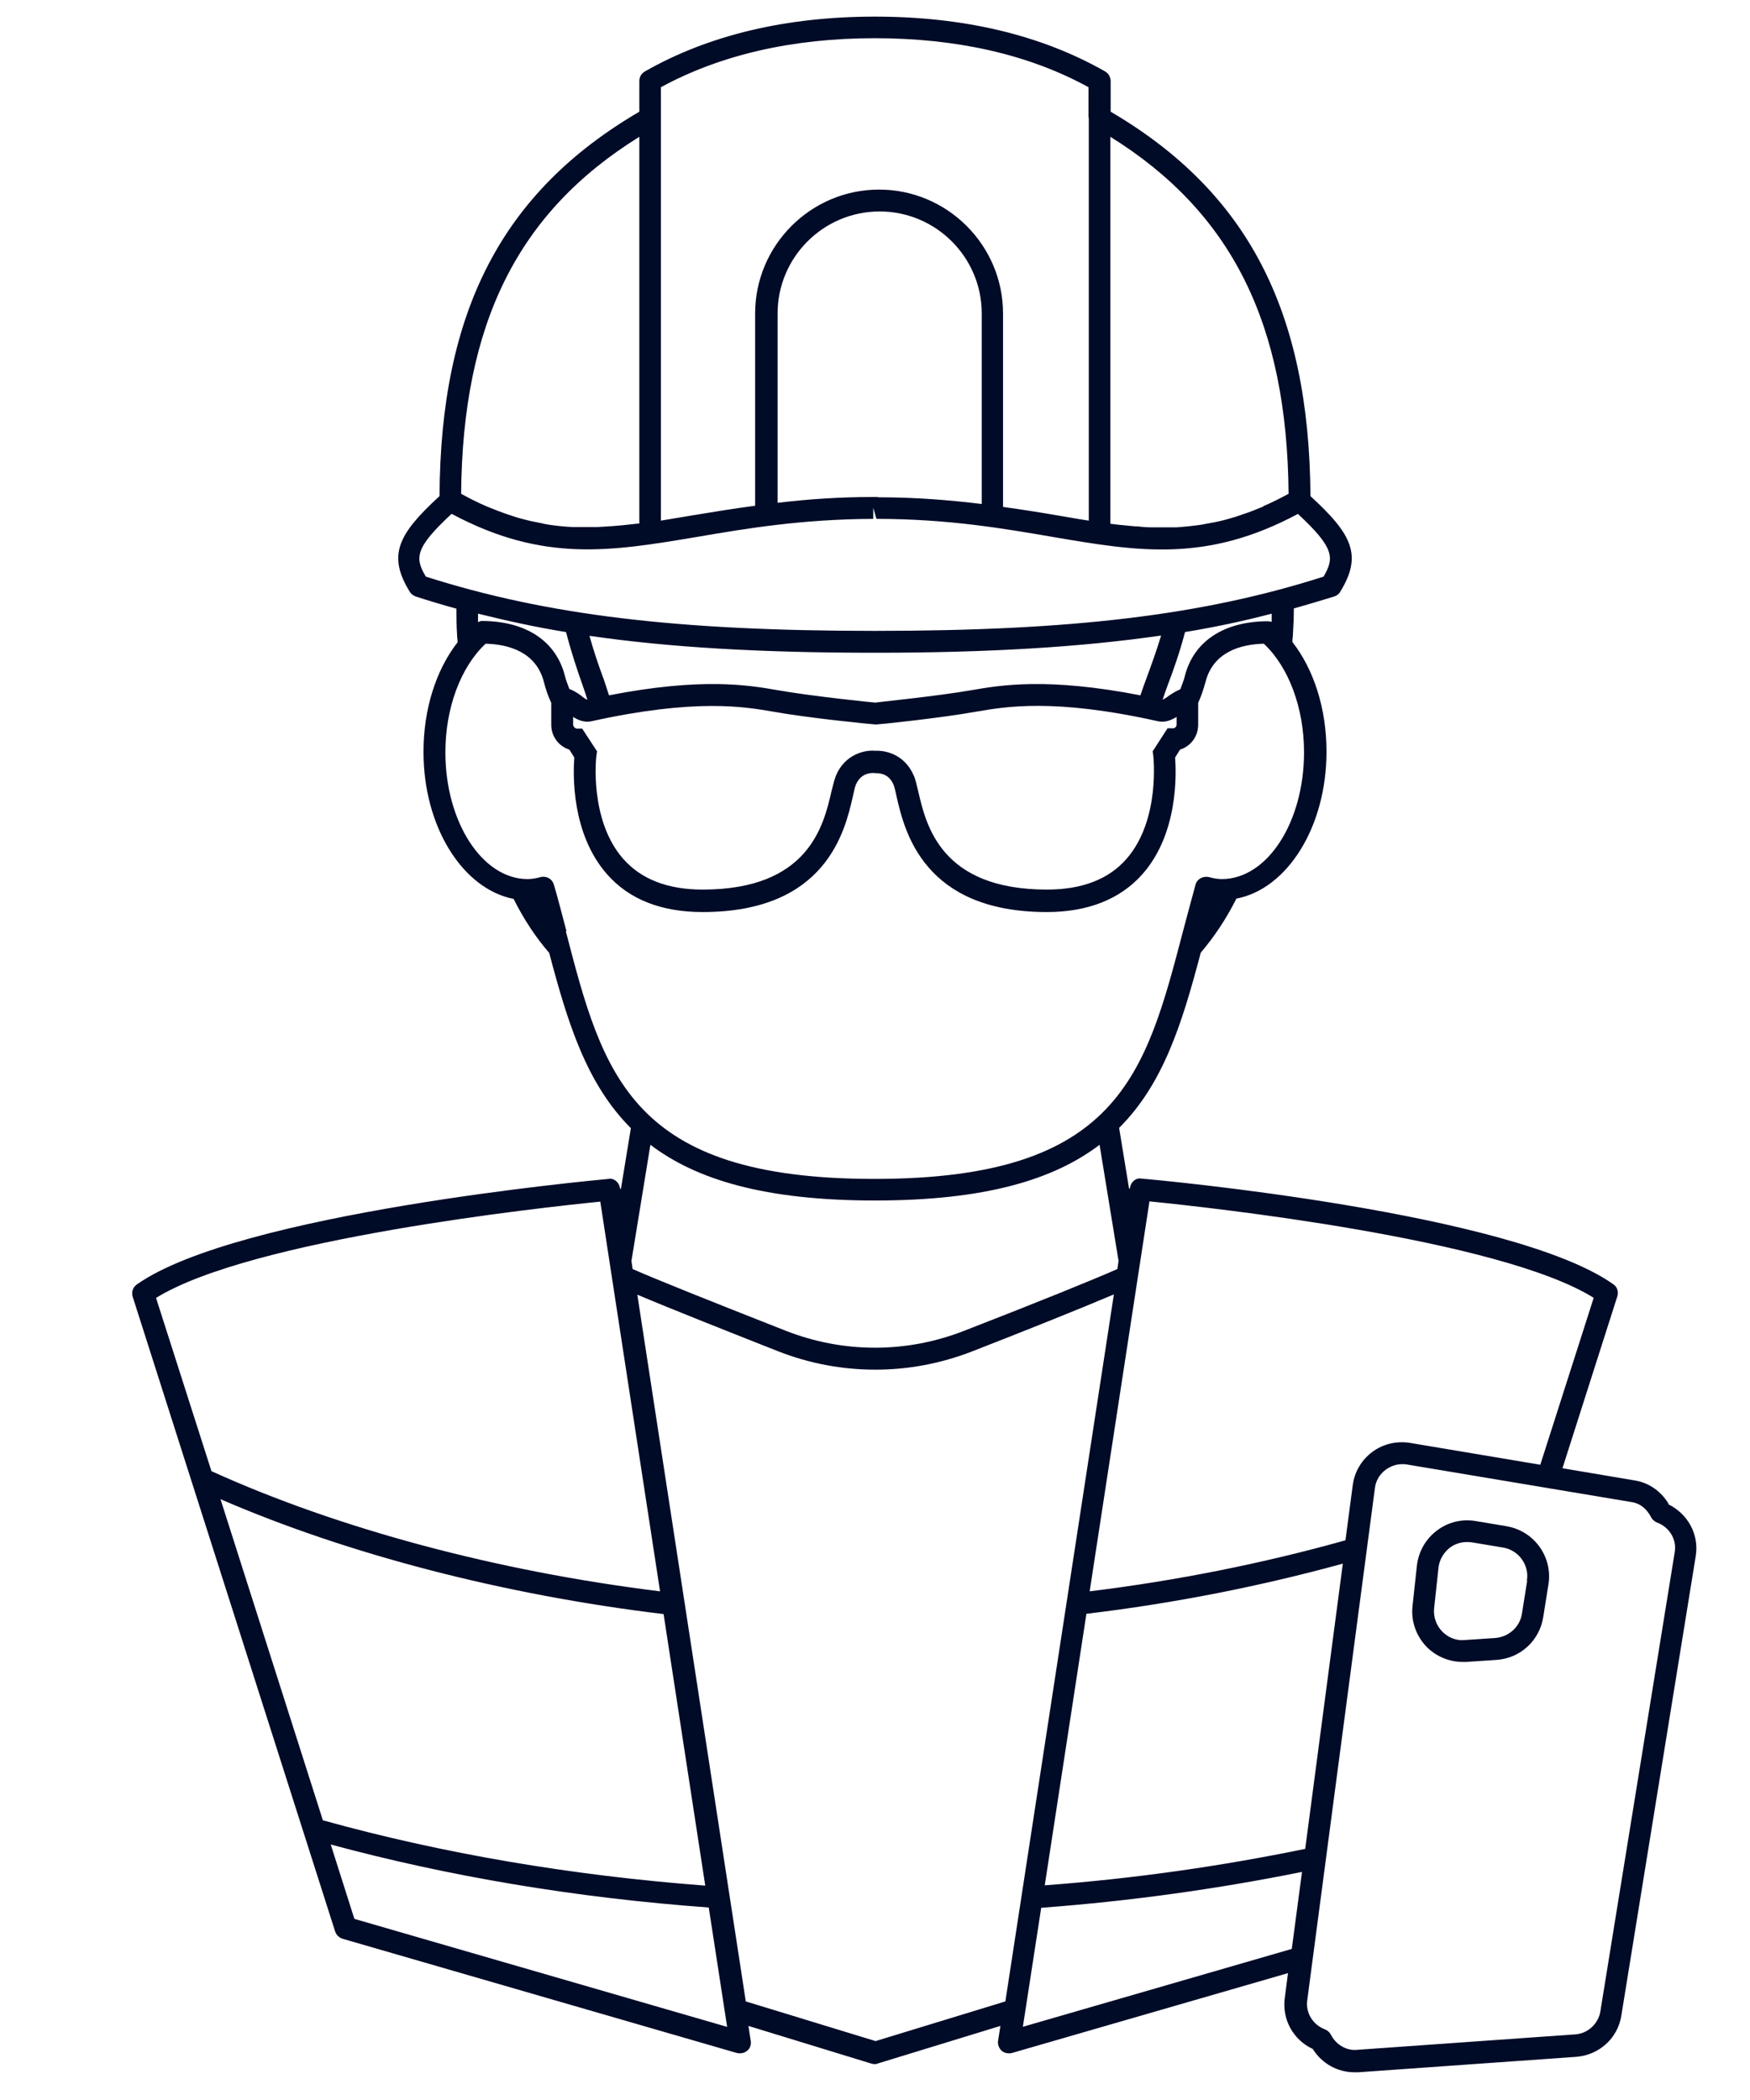 <?xml version="1.0" encoding="UTF-8"?>
<svg id="Layer_6" data-name="Layer 6" xmlns="http://www.w3.org/2000/svg" viewBox="0 0 60 72">
  <defs>
    <style>
      .cls-1 {
        fill: #000b27;
      }
    </style>
  </defs>
  <path class="cls-1" d="M57.21,51.56c-.26-.43-.67-.72-1.15-.8l-2.49-.42,1.88-5.89c.05-.16,0-.33-.14-.42-3.47-2.46-15.65-3.58-16.17-3.62-.2-.04-.37.12-.4.32v.02s-.02,0-.03,0l-.34-2.08c1.53-1.52,2.17-3.63,2.8-6.01.46-.54.87-1.15,1.22-1.85,1.74-.33,3.09-2.45,3.09-5.04,0-1.47-.43-2.81-1.17-3.76,0-.1.02-.19.02-.28.02-.3.03-.59.03-.87.47-.13.93-.27,1.39-.41.08-.03.16-.08.2-.16.77-1.25.41-1.97-1.02-3.28-.04-6.35-2.16-10.43-6.85-13.18v-1.05c0-.13-.07-.26-.19-.33-2.19-1.25-4.85-1.88-7.89-1.88s-5.7.63-7.89,1.88c-.12.07-.19.19-.19.33v1.05c-4.7,2.75-6.82,6.83-6.85,13.18-1.43,1.31-1.79,2.03-1.02,3.28.05.08.12.13.2.16.46.15.93.29,1.4.42,0,.29,0,.57.02.87,0,.1.02.19.02.28-.74.95-1.17,2.29-1.17,3.76,0,2.58,1.35,4.7,3.09,5.04.35.7.76,1.32,1.22,1.85.63,2.38,1.27,4.48,2.8,6.01l-.34,2.08h-.03s0-.02,0-.02c-.03-.2-.21-.36-.4-.32-.52.05-12.7,1.17-16.17,3.62-.13.09-.19.26-.14.42l6.94,21.76c.04.12.13.21.25.25l13.53,3.92s.07.01.1.01c.09,0,.18-.03.25-.09.1-.08.14-.21.12-.34l-.08-.51,4.21,1.29s.07.02.11.02.07,0,.11-.02l4.21-1.29-.08.51c-.02.13.03.25.12.34.07.06.16.09.25.09.04,0,.07,0,.1-.01l9.47-2.74-.11.85c-.1.74.29,1.44.96,1.75.31.5.85.8,1.43.8.04,0,.08,0,.12,0l7.48-.53c.79-.06,1.43-.64,1.55-1.42l2.55-15.75c.12-.74-.27-1.45-.95-1.78ZM45.63,69.76c-.04-.08-.12-.15-.2-.18-.42-.16-.67-.57-.61-1l2.32-17.56c.03-.26.17-.48.37-.63.17-.12.36-.19.56-.19.05,0,.11,0,.16.01l7.71,1.29c.39.06.58.35.67.52.04.08.12.15.2.18.43.16.68.58.61,1.01l-2.55,15.75c-.07.43-.43.76-.86.79l-7.48.53c-.36.04-.73-.18-.9-.52ZM35.7,65.41c3.08-.23,6.06-.65,8.94-1.23l-.35,2.64-9.22,2.67.63-4.09ZM24.92,69.49l-12.77-3.7-.81-2.55c4.07,1.1,8.42,1.83,12.96,2.16l.63,4.09ZM20.58,41.19l2.05,13.37c-5.6-.69-11.04-2.15-15.38-4.12l-1.9-5.94c3.26-2.02,13.22-3.1,15.22-3.3ZM19.42,31.92c-.14-.52-.27-1.05-.43-1.59-.05-.17-.2-.27-.36-.27-.03,0-.06,0-.09.01-.14.04-.3.07-.45.07-1.55,0-2.82-1.95-2.82-4.35,0-1.52.53-2.93,1.38-3.72.8.02,1.74.29,2,1.32.06.25.15.49.25.71v.75c0,.4.26.74.62.85l.17.27c-.04.56-.11,2.6,1.12,4,.76.87,1.87,1.3,3.28,1.3,4.24,0,4.88-2.78,5.15-3.96.04-.18.07-.33.11-.42.18-.4.53-.4.68-.38.07,0,.42-.02.6.38.04.09.07.24.11.42.27,1.18.92,3.96,5.15,3.96,1.41,0,2.52-.44,3.28-1.3,1.23-1.39,1.16-3.44,1.12-4l.17-.27c.36-.11.62-.45.62-.85v-.75c.1-.22.18-.46.25-.71.26-1.04,1.21-1.3,2-1.32.85.79,1.38,2.2,1.38,3.72,0,2.4-1.26,4.35-2.82,4.35-.15,0-.3-.03-.45-.07-.2-.04-.4.07-.45.26-.15.54-.29,1.08-.43,1.6-1.29,4.93-2.22,8.49-10.58,8.49s-9.3-3.56-10.58-8.49ZM21.92,4.69v13.26s-.02,0-.03,0c-.19.02-.37.04-.56.06-.12.01-.23.02-.35.03-.17.01-.34.02-.5.03-.14,0-.29,0-.43,0-.14,0-.28,0-.41,0-.27-.01-.55-.04-.82-.08-.08-.01-.17-.03-.25-.05-.22-.04-.45-.09-.67-.15-.09-.02-.18-.05-.27-.08-.26-.08-.53-.18-.8-.29-.05-.02-.1-.04-.15-.06-.28-.12-.58-.27-.87-.43.05-5.84,1.94-9.65,6.11-12.24ZM30.09,17.04h-.14c-1.22,0-2.3.08-3.29.2v-6.49c0-1.93,1.57-3.5,3.5-3.5s3.5,1.57,3.5,3.5v6.53c-1.07-.13-2.23-.23-3.56-.23ZM43.31,17.37s-.08.03-.13.05c-.28.12-.55.21-.82.3-.08.02-.16.05-.24.07-.24.07-.48.12-.72.16-.07.01-.14.03-.21.04-.28.04-.57.07-.85.09-.11,0-.23,0-.35,0-.17,0-.33,0-.5,0-.15,0-.31-.01-.46-.03-.13,0-.26-.02-.39-.03-.18-.02-.35-.03-.54-.06,0,0-.02,0-.03,0V4.69c4.16,2.59,6.06,6.4,6.11,12.24-.3.16-.59.31-.88.43ZM37.33,4.03v13.82c-.35-.05-.71-.12-1.08-.18-.58-.1-1.21-.2-1.86-.29v-6.63c0-2.34-1.91-4.25-4.25-4.25s-4.25,1.91-4.25,4.25v6.59c-.76.1-1.48.22-2.15.33-.37.06-.73.12-1.08.18V2.99c2.04-1.11,4.51-1.68,7.33-1.68s5.29.56,7.33,1.68v1.04ZM15.49,17.62c3.14,1.68,5.47,1.28,8.4.79,1.69-.29,3.6-.61,6.05-.62v-.38s.11.38.11.38c2.45,0,4.36.33,6.05.62,2.93.5,5.26.89,8.4-.79,1.26,1.17,1.25,1.51.88,2.15-4.13,1.32-8.61,1.86-15.39,1.86s-11.25-.54-15.39-1.86c-.38-.64-.38-.98.88-2.15ZM40.34,24.84c0,.07-.05.13-.12.13h-.19s-.51.79-.51.79l.02.14s.26,2.21-.92,3.55c-.61.7-1.53,1.05-2.72,1.05-3.64,0-4.15-2.2-4.42-3.38-.06-.24-.1-.43-.16-.55-.3-.67-.89-.83-1.25-.83-.03,0-.05,0-.08,0-.34-.03-1.01.12-1.32.83-.05.12-.1.31-.16.55-.27,1.18-.78,3.38-4.42,3.38-1.19,0-2.1-.35-2.72-1.05-1.18-1.34-.93-3.53-.92-3.55l.02-.14-.51-.78h-.19c-.06-.01-.12-.07-.12-.14v-.26c.17.11.39.2.62.15,3.58-.79,5.25-.5,6.24-.33,1.22.22,3.35.43,3.52.44.09,0,2.22-.22,3.44-.44.99-.17,2.66-.47,6.24.33.24.05.45-.04.63-.15v.26ZM20.68,23.24c-.15-.41-.32-.9-.47-1.44,2.76.4,5.89.58,9.78.58s7.05-.19,9.82-.59c-.16.53-.34,1.02-.49,1.43-.09.24-.16.44-.22.62-3.19-.62-4.79-.35-5.77-.18-1.19.21-3.33.42-3.31.43-.05,0-2.2-.22-3.38-.43-.97-.17-2.58-.44-5.76.18-.06-.18-.12-.38-.2-.61ZM43.6,21.32s-.09-.02-.12-.02c-1.52,0-2.56.69-2.86,1.89-.04.16-.1.3-.15.44-.14.06-.27.14-.39.22-.06.05-.17.12-.22.14,0,0,0,0,0,0,.05-.15.11-.32.18-.51.19-.5.41-1.12.59-1.81,1.04-.17,2.02-.38,2.97-.63,0,.09,0,.18,0,.27ZM19.41,21.68c.18.7.39,1.32.56,1.8.07.19.12.36.17.51,0,0,0,0,0,0-.04,0-.16-.09-.23-.15-.11-.08-.24-.16-.39-.22-.05-.14-.11-.28-.15-.44-.3-1.2-1.34-1.89-2.86-1.89-.04,0-.08.03-.12.04,0-.1,0-.19,0-.29.97.24,1.96.46,3.01.63ZM30,41.16c3.77,0,6.12-.71,7.7-1.91l.65,3.98-.04.28c-.84.37-2.66,1.11-5.26,2.12-1.97.77-4.13.77-6.1,0-2.59-1.02-4.42-1.75-5.26-2.12l-.04-.28.65-3.98c1.58,1.2,3.93,1.91,7.7,1.91ZM54.64,44.5l-1.83,5.72-4.47-.75c-.45-.07-.91.03-1.29.31-.37.28-.61.68-.67,1.14l-.25,1.89c-2.78.78-5.75,1.38-8.77,1.75l2.05-13.37c2,.2,11.97,1.28,15.22,3.3ZM22.75,55.33l1.43,9.32c-4.6-.35-9.01-1.1-13.11-2.24l-3.51-11.01c4.36,1.89,9.71,3.28,15.19,3.94ZM37.25,55.33c3.02-.36,5.99-.95,8.79-1.72l-1.29,9.78c-2.87.59-5.85,1.02-8.93,1.25l1.43-9.32ZM21.83,44.38c1.18.5,3.18,1.29,4.85,1.95,1.07.42,2.2.63,3.33.63s2.25-.21,3.33-.63c1.67-.65,3.67-1.45,4.85-1.95l-3.72,24.24-4.45,1.36-4.45-1.36-3.72-24.24Z"/>
  <path class="cls-1" d="M51.67,52.33l-1.08-.18c-.48-.08-.95.04-1.33.33-.38.29-.62.71-.68,1.19l-.15,1.39c-.06.51.12,1.02.47,1.39.33.34.78.53,1.25.53.04,0,.08,0,.12,0l1.05-.07c.81-.06,1.46-.66,1.59-1.46l.18-1.13c.15-.94-.49-1.83-1.43-1.99ZM52.36,54.2l-.18,1.13c-.07.45-.45.79-.91.83l-1.05.07c-.3.03-.58-.09-.78-.3-.2-.21-.3-.5-.27-.79l.15-1.39c.03-.27.17-.51.38-.68.17-.13.38-.2.59-.2.05,0,.11,0,.17.01l1.08.18c.53.09.9.6.81,1.13Z"/>
</svg>